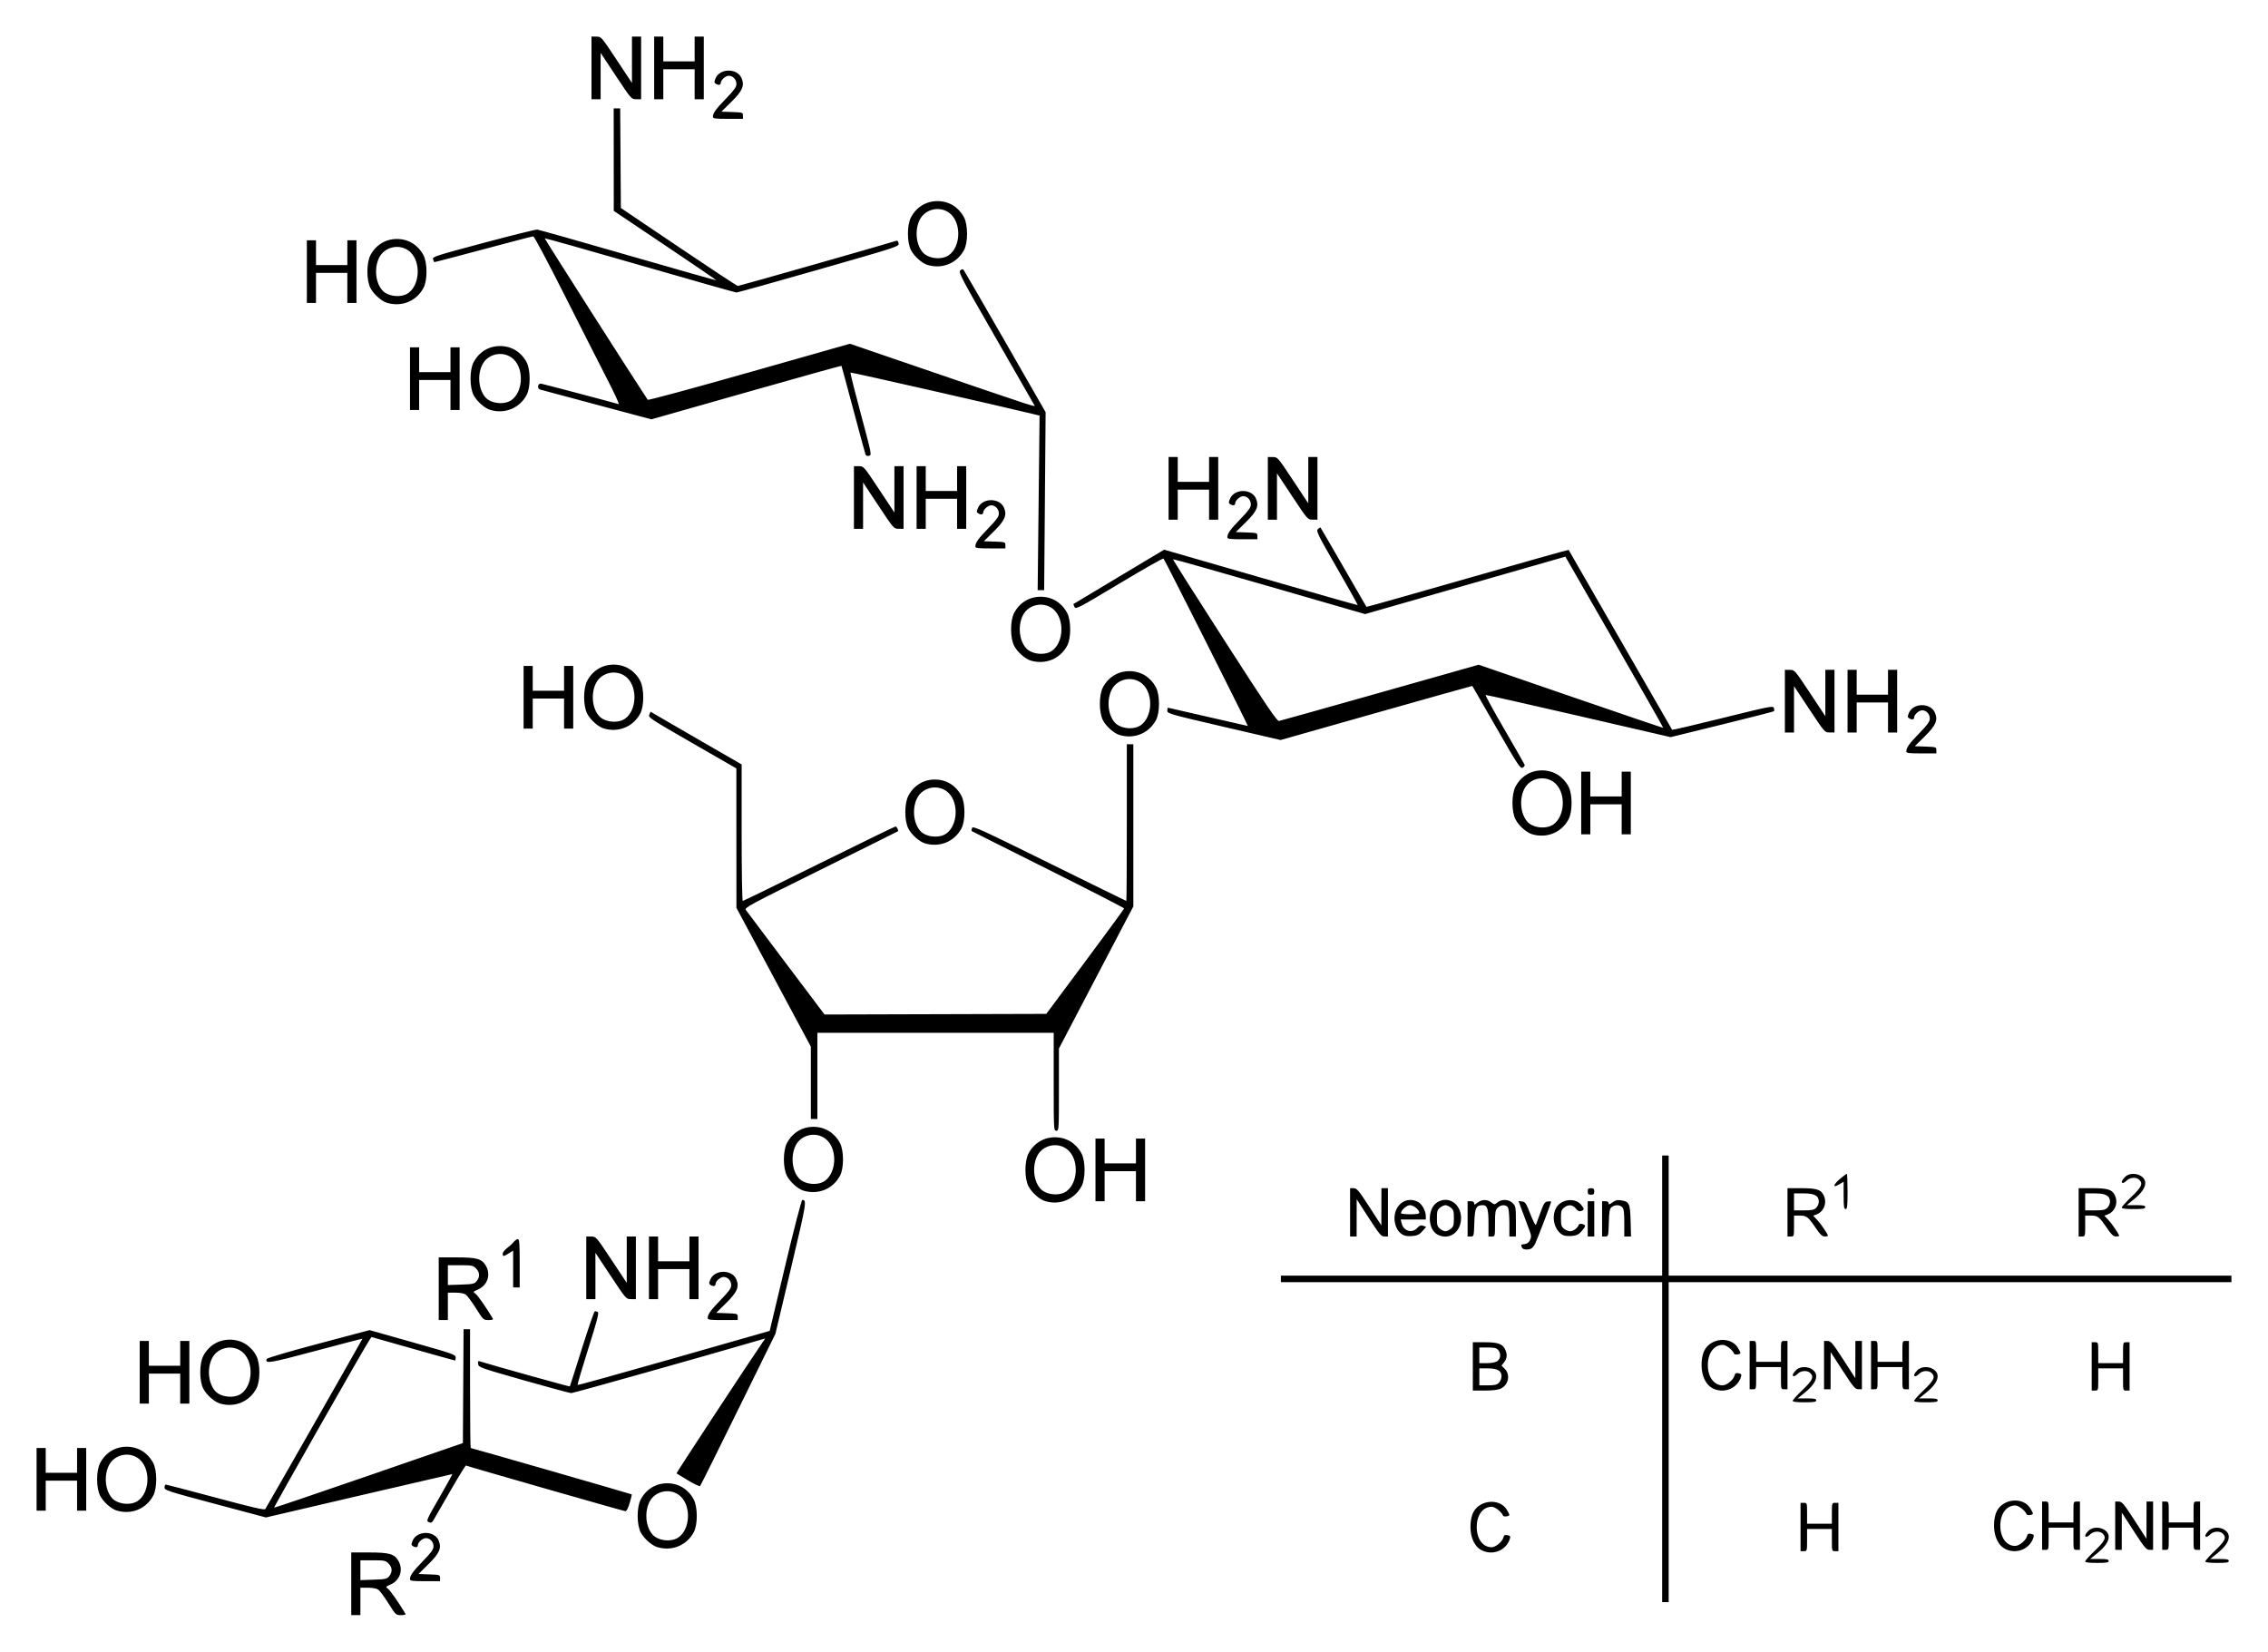 <?xml version="1.0" encoding="UTF-8" standalone="no"?>
<!-- Created with Inkscape (http://www.inkscape.org/) -->
<svg
   xmlns:svg="http://www.w3.org/2000/svg"
   xmlns="http://www.w3.org/2000/svg"
   version="1.0"
   width="620"
   height="451.53"
   id="svg2">
  <defs
     id="defs4" />
  <g
     transform="translate(402.286,-969.333)"
     id="layer1">
    <path
       d="M -306.265,1402.296 L -306.265,1393.73 L -301.435,1393.73 C -295.908,1393.73 -294.542,1394.107 -293.425,1395.939 C -291.944,1398.369 -292.892,1401.342 -295.517,1402.5 C -296.921,1403.119 -296.941,1403.153 -296.222,1403.657 C -295.632,1404.069 -293.224,1407.515 -291.498,1410.417 C -291.303,1410.743 -291.612,1410.863 -292.649,1410.863 C -294.045,1410.863 -294.096,1410.816 -296.095,1407.647 C -297.211,1405.878 -298.466,1404.191 -298.884,1403.899 C -299.343,1403.577 -300.456,1403.367 -301.705,1403.367 L -303.767,1403.367 L -303.767,1407.115 L -303.767,1410.863 L -305.016,1410.863 L -306.265,1410.863 L -306.265,1402.296 z M -295.882,1400.205 C -294.955,1399.059 -295.026,1397.799 -296.077,1396.748 C -296.885,1395.94 -297.218,1395.872 -300.36,1395.872 L -303.767,1395.872 L -303.767,1398.582 L -303.767,1401.293 L -300.166,1401.17 C -296.888,1401.058 -296.503,1400.972 -295.882,1400.205 z M 52.093,1363.57 L 52.093,1319.846 L -0.019,1319.846 L -52.131,1319.846 L -52.131,1318.953 L -52.131,1318.061 L -0.019,1318.061 L 52.093,1318.061 L 52.093,1301.642 L 52.093,1285.223 L 52.985,1285.223 L 53.877,1285.223 L 53.877,1301.642 L 53.877,1318.061 L 130.796,1318.061 L 207.714,1318.061 L 207.714,1318.953 L 207.714,1319.846 L 130.796,1319.846 L 53.877,1319.846 L 53.877,1363.57 L 53.877,1407.293 L 52.985,1407.293 L 52.093,1407.293 L 52.093,1363.57 z M -290.204,1401.024 C -290.204,1400.012 -289.433,1398.942 -286.589,1396.005 C -284.363,1393.707 -283.779,1392.883 -283.779,1392.044 C -283.779,1390.828 -284.73,1389.804 -285.859,1389.804 C -286.748,1389.804 -288.062,1390.975 -288.062,1391.767 C -288.062,1392.364 -288.693,1392.457 -289.457,1391.973 C -289.88,1391.706 -289.886,1391.474 -289.496,1390.534 C -288.323,1387.701 -283.529,1387.675 -282.361,1390.495 C -281.518,1392.528 -282.131,1393.941 -285.145,1396.916 L -287.884,1399.62 L -284.939,1399.723 C -282.077,1399.824 -281.994,1399.851 -281.994,1400.705 L -281.994,1401.583 L -286.099,1401.583 C -289.586,1401.583 -290.204,1401.499 -290.204,1401.024 z M 167.738,1396.175 C 167.738,1395.949 168.943,1394.613 170.415,1393.206 C 173.174,1390.57 173.597,1389.646 172.531,1388.58 C 171.752,1387.801 170.02,1387.879 169.166,1388.733 C 168.773,1389.126 168.291,1389.447 168.095,1389.447 C 167.477,1389.447 167.705,1388.733 168.614,1387.825 C 170.367,1386.071 174.163,1387.182 174.163,1389.448 C 174.163,1390.753 173.156,1392.211 171.098,1393.888 L 169.1,1395.515 L 171.632,1395.515 C 173.644,1395.515 174.163,1395.625 174.163,1396.05 C 174.163,1396.486 173.568,1396.586 170.95,1396.586 C 168.766,1396.586 167.738,1396.454 167.738,1396.175 z M 200.576,1396.175 C 200.576,1395.949 201.78,1394.613 203.253,1393.206 C 206.012,1390.57 206.434,1389.646 205.369,1388.58 C 204.589,1387.801 202.857,1387.879 202.003,1388.733 C 201.611,1389.126 201.129,1389.447 200.933,1389.447 C 200.315,1389.447 200.543,1388.733 201.452,1387.825 C 203.205,1386.071 207,1387.182 207,1389.448 C 207,1390.753 205.994,1392.211 203.935,1393.888 L 201.938,1395.515 L 204.469,1395.515 C 206.481,1395.515 207,1395.625 207,1396.05 C 207,1396.486 206.406,1396.586 203.788,1396.586 C 201.604,1396.586 200.576,1396.454 200.576,1396.175 z M 3.193,1393.329 C 1.729,1392.745 0.753,1391.592 0.126,1389.703 C -0.566,1387.62 -0.409,1384.454 0.472,1382.751 C 2.258,1379.297 7.684,1378.862 9.609,1382.019 C 10.005,1382.669 10.33,1383.302 10.33,1383.427 C 10.333,1383.877 8.725,1384.074 8.578,1383.641 C 8.25,1382.679 6.419,1381.238 5.523,1381.238 C 3.077,1381.238 1.409,1383.481 1.409,1386.77 C 1.409,1390.028 3.078,1392.302 5.468,1392.302 C 6.565,1392.302 8.398,1390.804 8.681,1389.675 C 8.852,1388.996 9.072,1388.864 9.801,1389.004 C 10.533,1389.143 10.665,1389.325 10.483,1389.937 C 9.582,1392.967 6.215,1394.534 3.193,1393.329 z M 89.927,1386.77 L 89.927,1380.167 L 90.82,1380.167 C 91.697,1380.167 91.712,1380.214 91.712,1383.022 L 91.712,1385.878 L 95.103,1385.878 L 98.494,1385.878 L 98.494,1383.022 C 98.494,1380.214 98.508,1380.167 99.386,1380.167 L 100.278,1380.167 L 100.278,1386.77 L 100.278,1393.373 L 99.386,1393.373 C 98.504,1393.373 98.494,1393.338 98.494,1390.339 L 98.494,1387.305 L 95.103,1387.305 L 91.712,1387.305 L 91.712,1390.339 C 91.712,1393.338 91.701,1393.373 90.82,1393.373 L 89.927,1393.373 L 89.927,1386.77 z M 146.322,1392.972 C 144.858,1392.388 143.882,1391.235 143.255,1389.346 C 142.563,1387.263 142.72,1384.097 143.601,1382.394 C 145.387,1378.94 150.813,1378.505 152.738,1381.662 C 153.134,1382.312 153.459,1382.946 153.46,1383.07 C 153.462,1383.521 151.854,1383.717 151.707,1383.284 C 151.38,1382.322 149.548,1380.881 148.652,1380.881 C 146.206,1380.881 144.538,1383.124 144.538,1386.413 C 144.538,1389.671 146.207,1391.946 148.597,1391.946 C 149.695,1391.946 151.527,1390.447 151.81,1389.318 C 151.981,1388.639 152.201,1388.507 152.93,1388.647 C 153.662,1388.787 153.794,1388.968 153.612,1389.58 C 152.711,1392.61 149.344,1394.177 146.322,1392.972 z M 155.959,1386.413 L 155.959,1379.81 L 156.852,1379.81 C 157.729,1379.81 157.744,1379.857 157.744,1382.665 L 157.744,1385.521 L 161.135,1385.521 L 164.526,1385.521 L 164.526,1382.665 C 164.526,1379.857 164.541,1379.81 165.418,1379.81 L 166.31,1379.81 L 166.31,1386.413 L 166.31,1393.016 L 165.418,1393.016 C 164.536,1393.016 164.526,1392.981 164.526,1389.982 L 164.526,1386.948 L 161.135,1386.948 L 157.744,1386.948 L 157.744,1389.982 C 157.744,1392.981 157.734,1393.016 156.852,1393.016 L 155.959,1393.016 L 155.959,1386.413 z M 175.947,1386.413 L 175.947,1379.81 L 176.929,1379.816 C 177.798,1379.822 178.29,1380.407 181.203,1384.902 L 184.495,1389.982 L 184.504,1384.896 L 184.514,1379.81 L 185.406,1379.81 L 186.298,1379.81 L 186.298,1386.413 L 186.298,1393.016 L 185.317,1393.01 C 184.448,1393.005 183.956,1392.419 181.043,1387.924 L 177.751,1382.844 L 177.742,1387.93 L 177.732,1393.016 L 176.84,1393.016 L 175.947,1393.016 L 175.947,1386.413 z M 188.797,1386.413 L 188.797,1379.81 L 189.689,1379.81 C 190.567,1379.81 190.582,1379.857 190.582,1382.665 L 190.582,1385.521 L 193.972,1385.521 L 197.363,1385.521 L 197.363,1382.665 C 197.363,1379.857 197.378,1379.81 198.256,1379.81 L 199.148,1379.81 L 199.148,1386.413 L 199.148,1393.016 L 198.256,1393.016 C 197.374,1393.016 197.363,1392.981 197.363,1389.982 L 197.363,1386.948 L 193.972,1386.948 L 190.582,1386.948 L 190.582,1389.982 C 190.582,1392.981 190.571,1393.016 189.689,1393.016 L 188.797,1393.016 L 188.797,1386.413 z M -222.565,1392.281 C -224.107,1391.828 -226.209,1389.97 -227.122,1388.252 C -228.247,1386.137 -228.253,1381.345 -227.133,1379.241 C -225.638,1376.432 -222.993,1374.817 -219.888,1374.817 C -216.784,1374.817 -214.138,1376.432 -212.644,1379.241 C -211.535,1381.323 -211.529,1386.142 -212.632,1388.198 C -214.571,1391.812 -218.567,1393.454 -222.565,1392.281 z M -216.739,1389.565 C -213.659,1387.323 -213.319,1381.311 -216.114,1378.516 C -218.101,1376.529 -221.404,1376.47 -223.582,1378.383 C -226.13,1380.62 -226.293,1386.159 -223.89,1388.858 C -222.342,1390.597 -218.657,1390.962 -216.739,1389.565 z M -285.082,1385.429 C -285.82,1385.1 -285.706,1384.837 -282.16,1378.7 C -280.131,1375.188 -278.555,1372.314 -278.658,1372.314 C -278.761,1372.314 -290.261,1374.98 -304.214,1378.237 L -329.583,1384.16 L -343.441,1380.468 C -356.474,1376.996 -357.3,1376.728 -357.303,1375.973 C -357.305,1375.531 -357.144,1375.17 -356.945,1375.17 C -356.745,1375.17 -350.608,1376.775 -343.305,1378.737 C -333.297,1381.426 -329.962,1382.195 -329.763,1381.86 C -327.932,1378.79 -303.155,1335.351 -303.202,1335.295 C -303.238,1335.252 -309.016,1336.756 -316.041,1338.636 C -328.607,1341.999 -329.918,1342.216 -329.376,1340.839 C -329.266,1340.561 -323.483,1338.851 -315.231,1336.657 L -301.272,1332.945 L -289.492,1336.275 C -278.361,1339.42 -277.711,1339.65 -277.711,1340.433 C -277.711,1340.889 -277.793,1341.261 -277.893,1341.261 C -277.993,1341.261 -283.173,1339.816 -289.404,1338.049 L -300.733,1334.836 L -301.265,1335.614 C -302.577,1337.533 -327.533,1381.424 -327.351,1381.492 C -327.238,1381.534 -315.581,1377.576 -301.447,1372.697 L -275.748,1363.826 L -275.655,1348.261 L -275.562,1332.695 L -274.673,1332.695 L -273.785,1332.695 L -273.785,1348.935 C -273.785,1357.868 -273.706,1365.176 -273.609,1365.176 C -273.335,1365.176 -229.718,1377.735 -229.591,1377.851 C -229.529,1377.907 -229.783,1378.973 -230.155,1380.22 C -230.59,1381.678 -231.012,1382.473 -231.338,1382.447 C -231.889,1382.405 -274.536,1370.184 -274.897,1369.966 C -275.018,1369.892 -276.936,1373.001 -279.159,1376.874 C -281.382,1380.746 -283.452,1384.332 -283.758,1384.843 C -284.22,1385.614 -284.444,1385.714 -285.082,1385.429 z M -370.334,1382.287 C -371.876,1381.834 -373.978,1379.976 -374.891,1378.258 C -376.017,1376.143 -376.022,1371.351 -374.902,1369.247 C -373.408,1366.438 -370.762,1364.823 -367.658,1364.823 C -364.553,1364.823 -361.908,1366.438 -360.413,1369.247 C -359.305,1371.329 -359.298,1376.148 -360.401,1378.204 C -362.341,1381.818 -366.337,1383.46 -370.334,1382.287 z M -364.508,1379.571 C -361.428,1377.329 -361.088,1371.317 -363.883,1368.522 C -365.87,1366.535 -369.173,1366.476 -371.351,1368.389 C -373.899,1370.626 -374.062,1376.165 -371.659,1378.864 C -370.111,1380.603 -366.426,1380.968 -364.508,1379.571 z M -392.286,1373.742 L -392.286,1365.176 L -391.036,1365.176 L -389.787,1365.176 L -389.787,1368.567 L -389.787,1371.957 L -385.504,1371.957 L -381.221,1371.957 L -381.221,1368.567 L -381.221,1365.176 L -379.972,1365.176 L -378.722,1365.176 L -378.722,1373.742 L -378.722,1382.308 L -379.972,1382.308 L -381.221,1382.308 L -381.221,1378.204 L -381.221,1374.099 L -385.504,1374.099 L -389.787,1374.099 L -389.787,1378.204 L -389.787,1382.308 L -391.036,1382.308 L -392.286,1382.308 L -392.286,1373.742 z M -214.177,1374.042 C -215.846,1373.056 -217.274,1372.188 -217.351,1372.113 C -217.456,1372.01 -197.562,1341.72 -193.757,1336.19 L -193.092,1335.224 L -194.801,1335.725 C -209.085,1339.908 -245.583,1350.181 -246.121,1350.169 C -246.514,1350.161 -252.378,1348.577 -259.151,1346.65 C -271.109,1343.247 -271.468,1343.118 -271.577,1342.214 C -271.681,1341.342 -271.625,1341.303 -270.684,1341.606 C -267.779,1342.541 -246.589,1348.446 -246.51,1348.342 C -246.459,1348.276 -244.986,1343.657 -243.236,1338.078 C -241.486,1332.499 -239.894,1327.884 -239.698,1327.822 C -239.502,1327.76 -239.129,1327.844 -238.87,1328.008 C -238.499,1328.243 -239.055,1330.379 -241.478,1338.035 C -243.172,1343.386 -244.48,1347.841 -244.386,1347.936 C -244.291,1348.031 -232.438,1344.744 -218.045,1340.633 L -191.876,1333.158 L -187.615,1315.258 C -185.265,1305.391 -183.181,1297.361 -182.971,1297.364 C -181.681,1297.383 -181.79,1298.047 -186.031,1315.922 L -190.306,1333.944 L -200.487,1354.646 C -206.086,1366.032 -210.775,1375.458 -210.906,1375.592 C -211.036,1375.726 -212.509,1375.028 -214.177,1374.042 z M -342.137,1353.018 C -343.678,1352.566 -345.78,1350.708 -346.694,1348.99 C -347.819,1346.875 -347.825,1342.083 -346.705,1339.978 C -345.21,1337.17 -342.565,1335.554 -339.46,1335.554 C -336.355,1335.554 -333.71,1337.17 -332.215,1339.978 C -331.107,1342.061 -331.101,1346.88 -332.204,1348.935 C -334.143,1352.549 -338.139,1354.192 -342.137,1353.018 z M -336.31,1350.303 C -333.231,1348.061 -332.891,1342.048 -335.685,1339.254 C -337.672,1337.267 -340.975,1337.207 -343.154,1339.12 C -345.701,1341.357 -345.864,1346.897 -343.462,1349.596 C -341.914,1351.335 -338.228,1351.699 -336.31,1350.303 z M -364.088,1344.474 L -364.088,1335.907 L -362.839,1335.907 L -361.59,1335.907 L -361.59,1339.298 L -361.59,1342.689 L -357.307,1342.689 L -353.023,1342.689 L -353.023,1339.298 L -353.023,1335.907 L -351.774,1335.907 L -350.525,1335.907 L -350.525,1344.474 L -350.525,1353.04 L -351.774,1353.04 L -353.023,1353.04 L -353.023,1348.935 L -353.023,1344.831 L -357.307,1344.831 L -361.59,1344.831 L -361.59,1348.935 L -361.59,1353.04 L -362.839,1353.04 L -364.088,1353.04 L -364.088,1344.474 z M 87.786,1352.272 C 87.786,1352.046 88.99,1350.71 90.463,1349.304 C 93.222,1346.667 93.644,1345.743 92.579,1344.678 C 91.799,1343.898 90.067,1343.977 89.213,1344.831 C 88.821,1345.223 88.339,1345.544 88.143,1345.544 C 87.525,1345.544 87.753,1344.831 88.662,1343.922 C 90.415,1342.169 94.21,1343.28 94.21,1345.546 C 94.21,1346.851 93.204,1348.308 91.145,1349.985 L 89.148,1351.612 L 91.679,1351.612 C 93.691,1351.612 94.21,1351.722 94.21,1352.148 C 94.21,1352.584 93.616,1352.683 90.998,1352.683 C 88.814,1352.683 87.786,1352.552 87.786,1352.272 z M 120.98,1352.272 C 120.98,1352.046 122.185,1350.71 123.657,1349.304 C 126.416,1346.667 126.839,1345.743 125.773,1344.678 C 124.994,1343.898 123.262,1343.977 122.408,1344.831 C 122.015,1345.223 121.533,1345.544 121.337,1345.544 C 120.719,1345.544 120.947,1344.831 121.856,1343.922 C 123.609,1342.169 127.405,1343.28 127.405,1345.546 C 127.405,1346.851 126.398,1348.308 124.34,1349.985 L 122.343,1351.612 L 124.874,1351.612 C 126.886,1351.612 127.405,1351.722 127.405,1352.148 C 127.405,1352.584 126.81,1352.683 124.193,1352.683 C 122.008,1352.683 120.98,1352.552 120.98,1352.272 z M 0.338,1342.868 L 0.338,1336.264 L 3.533,1336.264 C 7.13,1336.264 8.371,1336.673 9.109,1338.101 C 9.814,1339.464 9.745,1340.647 8.897,1341.725 L 8.175,1342.642 L 9.075,1343.542 C 10.656,1345.122 10.094,1347.923 7.998,1348.918 C 7.211,1349.291 5.778,1349.471 3.585,1349.471 L 0.338,1349.471 L 0.338,1342.868 z M 7.476,1347.329 C 7.869,1346.937 8.19,1346.143 8.19,1345.565 C 8.19,1344.034 7.073,1343.403 4.363,1343.403 L 2.122,1343.403 L 2.122,1345.723 L 2.122,1348.043 L 4.442,1348.043 C 6.287,1348.043 6.909,1347.897 7.476,1347.329 z M 7.04,1341.42 C 7.988,1340.755 8.086,1339.276 7.243,1338.345 C 6.788,1337.843 6.128,1337.692 4.387,1337.692 L 2.122,1337.692 L 2.122,1339.834 L 2.122,1341.975 L 4.185,1341.975 C 5.473,1341.975 6.544,1341.767 7.04,1341.42 z M 66.37,1349.07 C 64.906,1348.486 63.93,1347.332 63.302,1345.444 C 62.611,1343.361 62.768,1340.194 63.648,1338.492 C 65.435,1335.037 70.86,1334.602 72.785,1337.76 C 73.182,1338.41 73.506,1339.043 73.507,1339.167 C 73.51,1339.618 71.902,1339.815 71.755,1339.382 C 71.427,1338.419 69.595,1336.978 68.7,1336.978 C 66.254,1336.978 64.585,1339.222 64.585,1342.511 C 64.585,1345.768 66.254,1348.043 68.645,1348.043 C 69.742,1348.043 71.575,1346.545 71.858,1345.416 C 72.028,1344.737 72.249,1344.605 72.978,1344.744 C 73.71,1344.884 73.842,1345.065 73.66,1345.677 C 72.759,1348.707 69.391,1350.275 66.37,1349.07 z M 169.523,1342.868 L 169.523,1336.264 L 170.415,1336.264 C 171.293,1336.264 171.307,1336.312 171.307,1339.12 L 171.307,1341.975 L 174.698,1341.975 L 178.089,1341.975 L 178.089,1339.12 C 178.089,1336.312 178.104,1336.264 178.981,1336.264 L 179.874,1336.264 L 179.874,1342.868 L 179.874,1349.471 L 178.981,1349.471 C 178.1,1349.471 178.089,1349.435 178.089,1346.437 L 178.089,1343.403 L 174.698,1343.403 L 171.307,1343.403 L 171.307,1346.437 C 171.307,1349.435 171.297,1349.471 170.415,1349.471 L 169.523,1349.471 L 169.523,1342.868 z M 76.007,1342.511 L 76.007,1335.907 L 76.899,1335.907 C 77.777,1335.907 77.792,1335.955 77.792,1338.763 L 77.792,1341.618 L 81.182,1341.618 L 84.573,1341.618 L 84.573,1338.763 C 84.573,1335.955 84.588,1335.907 85.466,1335.907 L 86.358,1335.907 L 86.358,1342.511 L 86.358,1349.114 L 85.466,1349.114 C 84.584,1349.114 84.573,1349.078 84.573,1346.08 L 84.573,1343.046 L 81.182,1343.046 L 77.792,1343.046 L 77.792,1346.08 C 77.792,1349.078 77.781,1349.114 76.899,1349.114 L 76.007,1349.114 L 76.007,1342.511 z M 96.352,1342.511 L 96.352,1335.907 L 97.334,1335.914 C 98.202,1335.919 98.694,1336.505 101.607,1341 L 104.899,1346.08 L 104.909,1340.994 L 104.918,1335.907 L 105.811,1335.907 L 106.703,1335.907 L 106.703,1342.511 L 106.703,1349.114 L 105.721,1349.108 C 104.853,1349.102 104.361,1348.517 101.448,1344.022 L 98.156,1338.941 L 98.146,1344.028 L 98.137,1349.114 L 97.244,1349.114 L 96.352,1349.114 L 96.352,1342.511 z M 109.201,1342.511 L 109.201,1335.907 L 110.094,1335.907 C 110.971,1335.907 110.986,1335.955 110.986,1338.763 L 110.986,1341.618 L 114.377,1341.618 L 117.768,1341.618 L 117.768,1338.763 C 117.768,1335.955 117.783,1335.907 118.66,1335.907 L 119.552,1335.907 L 119.552,1342.511 L 119.552,1349.114 L 118.66,1349.114 C 117.778,1349.114 117.768,1349.078 117.768,1346.08 L 117.768,1343.046 L 114.377,1343.046 L 110.986,1343.046 L 110.986,1346.08 C 110.986,1349.078 110.976,1349.114 110.094,1349.114 L 109.201,1349.114 L 109.201,1342.511 z M -282.351,1321.63 L -282.351,1313.064 L -277.521,1313.064 C -271.994,1313.064 -270.628,1313.441 -269.511,1315.273 C -268.03,1317.702 -268.978,1320.676 -271.603,1321.834 C -273.006,1322.453 -273.027,1322.486 -272.307,1322.99 C -271.718,1323.403 -269.31,1326.849 -267.583,1329.75 C -267.389,1330.077 -267.698,1330.197 -268.735,1330.197 C -270.131,1330.197 -270.181,1330.15 -272.181,1326.98 C -273.297,1325.211 -274.552,1323.525 -274.969,1323.233 C -275.429,1322.911 -276.542,1322.701 -277.79,1322.701 L -279.853,1322.701 L -279.853,1326.449 L -279.853,1330.197 L -281.102,1330.197 L -282.351,1330.197 L -282.351,1321.63 z M -271.968,1319.538 C -271.041,1318.392 -271.112,1317.132 -272.162,1316.082 C -272.97,1315.274 -273.304,1315.206 -276.446,1315.206 L -279.853,1315.206 L -279.853,1317.916 L -279.853,1320.626 L -276.251,1320.504 C -272.974,1320.392 -272.589,1320.305 -271.968,1319.538 z M -208.823,1329.638 C -208.823,1328.626 -208.053,1327.555 -205.208,1324.619 C -202.983,1322.321 -202.399,1321.497 -202.399,1320.658 C -202.399,1319.442 -203.35,1318.418 -204.479,1318.418 C -205.368,1318.418 -206.682,1319.589 -206.682,1320.381 C -206.682,1320.978 -207.312,1321.071 -208.077,1320.587 C -208.5,1320.32 -208.506,1320.088 -208.116,1319.148 C -206.943,1316.315 -202.149,1316.289 -200.98,1319.109 C -200.138,1321.142 -200.751,1322.555 -203.765,1325.53 L -206.503,1328.233 L -203.559,1328.337 C -200.697,1328.438 -200.614,1328.465 -200.614,1329.319 L -200.614,1330.197 L -204.719,1330.197 C -208.206,1330.197 -208.823,1330.112 -208.823,1329.638 z M -242.018,1315.919 L -242.018,1307.353 L -240.68,1307.362 C -239.343,1307.37 -239.335,1307.38 -235.148,1313.697 L -230.956,1320.024 L -230.954,1313.688 L -230.953,1307.353 L -229.704,1307.353 L -228.455,1307.353 L -228.455,1315.919 L -228.455,1324.486 L -229.793,1324.477 C -231.13,1324.468 -231.138,1324.458 -235.324,1318.141 L -239.517,1311.815 L -239.518,1318.15 L -239.519,1324.486 L -240.769,1324.486 L -242.018,1324.486 L -242.018,1315.919 z M -224.885,1315.919 L -224.885,1307.353 L -223.636,1307.353 L -222.387,1307.353 L -222.387,1310.744 L -222.387,1314.135 L -218.104,1314.135 L -213.821,1314.135 L -213.821,1310.744 L -213.821,1307.353 L -212.571,1307.353 L -211.322,1307.353 L -211.322,1315.919 L -211.322,1324.486 L -212.571,1324.486 L -213.821,1324.486 L -213.821,1320.381 L -213.821,1316.276 L -218.104,1316.276 L -222.387,1316.276 L -222.387,1320.381 L -222.387,1324.486 L -223.636,1324.486 L -224.885,1324.486 L -224.885,1315.919 z M -262.006,1316.247 L -262.006,1311.221 L -263.208,1311.964 C -264.678,1312.872 -264.862,1312.883 -264.862,1312.06 C -264.862,1311.705 -264.34,1311.029 -263.702,1310.56 C -263.064,1310.091 -262.249,1309.338 -261.891,1308.887 C -261.533,1308.436 -261.011,1308.067 -260.731,1308.067 C -260.308,1308.067 -260.221,1309.188 -260.221,1314.67 L -260.221,1321.273 L -261.114,1321.273 L -262.006,1321.273 L -262.006,1316.247 z M 13.761,1310.358 C 13.451,1309.549 13.447,1309.553 14.523,1309.429 C 15.178,1309.353 15.658,1308.989 15.974,1308.327 C 16.386,1307.463 16.348,1307.081 15.674,1305.293 C 15.249,1304.169 14.436,1301.993 13.866,1300.458 L 12.831,1297.668 L 13.805,1297.781 C 14.677,1297.883 14.914,1298.246 16.091,1301.285 C 16.858,1303.265 17.488,1304.453 17.606,1304.141 C 17.717,1303.846 18.274,1302.32 18.843,1300.75 C 19.747,1298.253 19.995,1297.88 20.815,1297.781 C 21.331,1297.719 21.754,1297.739 21.754,1297.826 C 21.754,1298.192 17.889,1308.342 17.361,1309.362 C 17.043,1309.976 16.523,1310.579 16.205,1310.701 C 15.165,1311.1 13.982,1310.934 13.761,1310.358 z M -33.214,1300.75 L -33.214,1294.147 L -32.232,1294.153 C -31.364,1294.158 -30.872,1294.744 -27.959,1299.239 L -24.667,1304.319 L -24.657,1299.233 L -24.647,1294.147 L -23.755,1294.147 L -22.863,1294.147 L -22.863,1300.75 L -22.863,1307.353 L -23.844,1307.347 C -24.713,1307.341 -25.205,1306.756 -28.118,1302.261 L -31.41,1297.18 L -31.419,1302.267 L -31.429,1307.353 L -32.321,1307.353 L -33.214,1307.353 L -33.214,1300.75 z M -19.024,1306.748 C -20.283,1305.94 -21.078,1304.247 -21.078,1302.373 C -21.078,1298.592 -17.783,1296.276 -14.684,1297.879 C -13.569,1298.455 -12.512,1300.357 -12.512,1301.785 L -12.512,1302.713 L -15.941,1302.713 L -19.371,1302.713 L -19.138,1303.695 C -18.623,1305.872 -16.309,1306.593 -14.859,1305.028 C -14.205,1304.322 -13.855,1304.195 -13.219,1304.43 L -12.41,1304.729 L -13.464,1305.909 C -14.33,1306.878 -14.831,1307.113 -16.281,1307.232 C -17.548,1307.336 -18.32,1307.199 -19.024,1306.748 z M -14.296,1300.862 C -14.296,1300.052 -15.842,1298.787 -16.831,1298.787 C -17.75,1298.787 -19.293,1300.16 -19.293,1300.976 C -19.293,1301.146 -18.169,1301.285 -16.795,1301.285 C -15.107,1301.285 -14.296,1301.148 -14.296,1300.862 z M -9.342,1306.816 C -12.119,1305.307 -12.11,1299.611 -9.328,1297.968 C -6.257,1296.154 -2.875,1298.454 -2.875,1302.356 C -2.875,1306.208 -6.218,1308.514 -9.342,1306.816 z M -5.68,1305.243 C -4.959,1304.659 -4.838,1304.242 -4.838,1302.356 C -4.838,1300.47 -4.959,1300.053 -5.68,1299.469 C -6.144,1299.094 -6.809,1298.787 -7.158,1298.787 C -7.507,1298.787 -8.172,1299.094 -8.635,1299.469 C -9.356,1300.053 -9.478,1300.47 -9.478,1302.356 C -9.478,1304.242 -9.356,1304.659 -8.635,1305.243 C -8.172,1305.618 -7.507,1305.925 -7.158,1305.925 C -6.809,1305.925 -6.144,1305.618 -5.68,1305.243 z M -1.09,1302.534 L -1.09,1297.716 L -0.198,1297.716 C 0.376,1297.716 0.695,1297.916 0.695,1298.277 C 0.695,1298.743 0.856,1298.712 1.635,1298.099 C 2.807,1297.177 4.262,1297.152 5.384,1298.035 C 6.227,1298.698 6.259,1298.698 7.078,1298.035 C 8.272,1297.068 10.164,1297.159 11.24,1298.235 C 12.069,1299.064 12.116,1299.333 12.116,1303.232 L 12.116,1307.353 L 11.224,1307.353 L 10.332,1307.353 L 10.332,1303.76 C 10.332,1301.784 10.166,1299.857 9.962,1299.477 C 9.48,1298.576 8.032,1298.588 7.119,1299.501 C 6.501,1300.119 6.406,1300.69 6.406,1303.784 C 6.406,1307.353 6.406,1307.353 5.513,1307.353 L 4.621,1307.353 L 4.621,1303.76 C 4.621,1299.821 4.298,1298.787 3.07,1298.787 C 1.229,1298.787 0.883,1299.501 0.751,1303.576 C 0.632,1307.295 0.616,1307.353 -0.23,1307.353 L -1.09,1307.353 L -1.09,1302.534 z M 25.144,1307.032 C 22.801,1306 21.735,1302.4 22.99,1299.756 C 24.187,1297.235 28.127,1296.576 29.873,1298.606 C 30.866,1299.76 30.88,1300.102 29.948,1300.398 C 29.419,1300.565 29.02,1300.376 28.494,1299.708 C 27.633,1298.613 26.44,1298.524 25.273,1299.469 C 24.552,1300.053 24.431,1300.47 24.431,1302.356 C 24.431,1304.242 24.552,1304.659 25.273,1305.243 C 25.737,1305.618 26.5,1305.925 26.969,1305.925 C 27.813,1305.925 29.021,1305.003 29.309,1304.138 C 29.478,1303.631 31.034,1303.973 31.034,1304.516 C 31.034,1304.696 30.587,1305.343 30.041,1305.955 C 29.272,1306.815 28.687,1307.098 27.453,1307.206 C 26.576,1307.283 25.537,1307.204 25.144,1307.032 z M 31.748,1302.534 L 31.748,1297.716 L 32.64,1297.716 L 33.532,1297.716 L 33.532,1302.534 L 33.532,1307.353 L 32.64,1307.353 L 31.748,1307.353 L 31.748,1302.534 z M 35.674,1302.534 L 35.674,1297.716 L 36.566,1297.716 C 37.129,1297.716 37.458,1297.917 37.458,1298.262 C 37.458,1298.7 37.666,1298.655 38.507,1298.033 C 39.323,1297.429 39.85,1297.306 40.891,1297.475 C 43.129,1297.838 43.333,1298.283 43.467,1303.082 L 43.586,1307.353 L 42.664,1307.353 L 41.742,1307.353 L 41.742,1303.631 C 41.742,1300.723 41.619,1299.786 41.181,1299.348 C 40.483,1298.65 39.242,1298.626 38.33,1299.293 C 37.735,1299.727 37.62,1300.333 37.515,1303.576 C 37.395,1307.295 37.38,1307.353 36.534,1307.353 L 35.674,1307.353 L 35.674,1302.534 z M 86.358,1300.75 L 86.358,1294.147 L 90.089,1294.147 C 94.234,1294.147 95.438,1294.508 96.2,1295.983 C 97.268,1298.047 96.378,1300.529 94.285,1301.325 L 93.382,1301.668 L 94.468,1302.815 C 95.478,1303.882 97.423,1306.747 97.423,1307.167 C 97.423,1307.27 97.027,1307.353 96.544,1307.353 C 95.867,1307.353 95.323,1306.851 94.182,1305.17 C 92.005,1301.963 91.601,1301.642 89.749,1301.642 L 88.143,1301.642 L 88.143,1304.498 C 88.143,1307.305 88.128,1307.353 87.25,1307.353 L 86.358,1307.353 L 86.358,1300.75 z M 94.21,1299.501 C 94.603,1299.108 94.924,1298.385 94.924,1297.894 C 94.924,1296.208 93.803,1295.574 90.82,1295.574 L 88.143,1295.574 L 88.143,1297.894 L 88.143,1300.214 L 90.82,1300.214 C 93.021,1300.214 93.623,1300.088 94.21,1299.501 z M 165.953,1300.75 L 165.953,1294.147 L 169.684,1294.147 C 173.829,1294.147 175.033,1294.508 175.796,1295.983 C 176.863,1298.047 175.973,1300.529 173.88,1301.325 L 172.977,1301.668 L 174.063,1302.815 C 175.073,1303.882 177.018,1306.747 177.018,1307.167 C 177.018,1307.27 176.623,1307.353 176.139,1307.353 C 175.463,1307.353 174.919,1306.851 173.778,1305.17 C 171.6,1301.963 171.197,1301.642 169.344,1301.642 L 167.738,1301.642 L 167.738,1304.498 C 167.738,1307.305 167.723,1307.353 166.846,1307.353 L 165.953,1307.353 L 165.953,1300.75 z M 173.806,1299.501 C 174.199,1299.108 174.52,1298.385 174.52,1297.894 C 174.52,1296.208 173.399,1295.574 170.415,1295.574 L 167.738,1295.574 L 167.738,1297.894 L 167.738,1300.214 L 170.415,1300.214 C 172.616,1300.214 173.219,1300.088 173.806,1299.501 z M 101.706,1296.122 L 101.706,1292.386 L 100.457,1293.123 C 98.608,1294.214 98.826,1293.189 100.792,1291.545 C 101.664,1290.816 102.467,1290.22 102.577,1290.22 C 102.687,1290.22 102.777,1292.389 102.777,1295.039 C 102.777,1299.084 102.691,1299.858 102.241,1299.858 C 101.8,1299.858 101.706,1299.204 101.706,1296.122 z M 177.732,1299.447 C 177.732,1299.221 178.937,1297.885 180.409,1296.478 C 183.168,1293.841 183.591,1292.918 182.525,1291.852 C 181.746,1291.072 180.014,1291.151 179.16,1292.005 C 178.767,1292.398 178.285,1292.719 178.089,1292.719 C 177.471,1292.719 177.699,1292.005 178.608,1291.096 C 180.361,1289.343 184.157,1290.454 184.157,1292.72 C 184.157,1294.025 183.15,1295.483 181.092,1297.159 L 179.094,1298.787 L 181.626,1298.787 C 183.638,1298.787 184.157,1298.897 184.157,1299.322 C 184.157,1299.758 183.562,1299.858 180.945,1299.858 C 178.76,1299.858 177.732,1299.726 177.732,1299.447 z M -116.557,1297.694 C -118.098,1297.242 -120.2,1295.383 -121.114,1293.666 C -122.239,1291.55 -122.245,1286.759 -121.125,1284.654 C -119.63,1281.846 -116.985,1280.23 -113.88,1280.23 C -110.775,1280.23 -108.13,1281.846 -106.635,1284.654 C -105.527,1286.737 -105.521,1291.556 -106.624,1293.611 C -108.563,1297.225 -112.559,1298.868 -116.557,1297.694 z M -110.73,1294.979 C -107.651,1292.736 -107.311,1286.724 -110.105,1283.93 C -112.092,1281.942 -115.395,1281.883 -117.574,1283.796 C -120.121,1286.033 -120.284,1291.572 -117.882,1294.272 C -116.334,1296.011 -112.648,1296.375 -110.73,1294.979 z M -102.815,1289.149 L -102.815,1280.583 L -101.566,1280.583 L -100.317,1280.583 L -100.317,1283.974 L -100.317,1287.365 L -96.033,1287.365 L -91.75,1287.365 L -91.75,1283.974 L -91.75,1280.583 L -90.501,1280.583 L -89.252,1280.583 L -89.252,1289.149 L -89.252,1297.716 L -90.501,1297.716 L -91.75,1297.716 L -91.75,1293.611 L -91.75,1289.506 L -96.033,1289.506 L -100.317,1289.506 L -100.317,1293.611 L -100.317,1297.716 L -101.566,1297.716 L -102.815,1297.716 L -102.815,1289.149 z M 31.748,1295.039 C 31.748,1294.325 31.926,1294.147 32.64,1294.147 C 33.354,1294.147 33.532,1294.325 33.532,1295.039 C 33.532,1295.753 33.354,1295.931 32.64,1295.931 C 31.926,1295.931 31.748,1295.753 31.748,1295.039 z M -182.589,1294.839 C -184.13,1294.386 -186.232,1292.528 -187.146,1290.81 C -188.271,1288.695 -188.277,1283.903 -187.157,1281.799 C -185.662,1278.99 -183.017,1277.375 -179.912,1277.375 C -176.808,1277.375 -174.162,1278.99 -172.668,1281.799 C -171.559,1283.881 -171.553,1288.7 -172.656,1290.756 C -174.595,1294.37 -178.591,1296.012 -182.589,1294.839 z M -176.762,1292.123 C -173.683,1289.881 -173.343,1283.869 -176.137,1281.074 C -178.125,1279.087 -181.427,1279.028 -183.606,1280.941 C -186.154,1283.178 -186.316,1288.717 -183.914,1291.416 C -182.366,1293.155 -178.68,1293.52 -176.762,1292.123 z M -114.237,1265.057 L -114.237,1251.672 L -146.539,1251.672 L -178.841,1251.672 L -178.841,1263.45 L -178.841,1275.229 L -179.734,1275.229 L -180.626,1275.229 L -180.626,1265.341 L -180.626,1255.453 L -190.798,1236.481 L -200.971,1217.508 L -200.979,1198.451 L -200.987,1179.393 L -213.07,1172.441 C -224.594,1165.811 -225.136,1165.453 -224.788,1164.689 L -224.424,1163.889 L -222.959,1164.766 C -222.154,1165.249 -216.555,1168.493 -210.519,1171.974 L -199.543,1178.303 L -199.543,1196.963 C -199.543,1207.225 -199.408,1215.622 -199.242,1215.622 C -199.076,1215.622 -189.693,1211.044 -178.39,1205.449 C -167.087,1199.854 -157.683,1195.277 -157.492,1195.277 C -157.14,1195.277 -156.589,1196.344 -156.821,1196.576 C -156.89,1196.645 -166.377,1201.364 -177.902,1207.063 C -197.362,1216.684 -198.825,1217.471 -198.398,1218.08 C -198.144,1218.441 -193.199,1225.022 -187.408,1232.704 L -176.878,1246.672 L -146.571,1246.584 L -116.265,1246.496 L -105.636,1232.219 C -99.79,1224.367 -94.997,1217.822 -94.985,1217.675 C -94.973,1217.528 -104.319,1212.732 -115.754,1207.017 C -127.189,1201.302 -136.6,1196.575 -136.667,1196.514 C -136.734,1196.452 -136.687,1196.081 -136.563,1195.689 C -136.357,1195.042 -134.424,1195.921 -115.428,1205.3 C -103.928,1210.977 -94.459,1215.622 -94.384,1215.622 C -94.31,1215.622 -94.249,1205.985 -94.249,1194.206 L -94.249,1172.79 L -93.356,1172.79 L -92.464,1172.79 L -92.464,1194.949 L -92.464,1217.109 L -102.637,1236.536 L -112.809,1255.965 L -112.809,1267.203 C -112.809,1278.204 -112.824,1278.442 -113.523,1278.442 C -114.224,1278.442 -114.237,1278.204 -114.237,1265.057 z M -149.395,1199.895 C -150.936,1199.443 -153.038,1197.585 -153.952,1195.867 C -155.077,1193.752 -155.082,1188.96 -153.962,1186.855 C -152.468,1184.047 -149.822,1182.431 -146.718,1182.431 C -143.613,1182.431 -140.968,1184.047 -139.473,1186.855 C -138.365,1188.938 -138.358,1193.757 -139.461,1195.812 C -141.401,1199.426 -145.397,1201.069 -149.395,1199.895 z M -143.568,1197.18 C -140.489,1194.937 -140.148,1188.925 -142.943,1186.131 C -144.93,1184.143 -148.233,1184.084 -150.411,1185.997 C -152.959,1188.234 -153.122,1193.773 -150.719,1196.473 C -149.171,1198.212 -145.486,1198.576 -143.568,1197.18 z M 16.578,1197.397 C 15.037,1196.944 12.935,1195.086 12.021,1193.368 C 10.896,1191.253 10.89,1186.461 12.01,1184.357 C 13.505,1181.548 16.15,1179.933 19.255,1179.933 C 22.36,1179.933 25.005,1181.548 26.5,1184.357 C 27.608,1186.439 27.614,1191.258 26.511,1193.314 C 24.572,1196.928 20.576,1198.57 16.578,1197.397 z M 22.405,1194.681 C 25.484,1192.439 25.824,1186.427 23.03,1183.632 C 21.043,1181.645 17.74,1181.586 15.561,1183.499 C 13.014,1185.736 12.851,1191.275 15.253,1193.974 C 16.801,1195.713 20.487,1196.078 22.405,1194.681 z M 29.963,1188.852 L 29.963,1180.286 L 31.212,1180.286 L 32.461,1180.286 L 32.461,1183.677 L 32.461,1187.067 L 36.745,1187.067 L 41.028,1187.067 L 41.028,1183.677 L 41.028,1180.286 L 42.277,1180.286 L 43.526,1180.286 L 43.526,1188.852 L 43.526,1197.418 L 42.277,1197.418 L 41.028,1197.418 L 41.028,1193.314 L 41.028,1189.209 L 36.745,1189.209 L 32.461,1189.209 L 32.461,1193.314 L 32.461,1197.418 L 31.212,1197.418 L 29.963,1197.418 L 29.963,1188.852 z M 6.753,1168.231 C 3.17,1162.003 0.221,1156.88 0.199,1156.848 C 0.177,1156.815 -11.626,1160.129 -26.029,1164.211 L -52.218,1171.633 L -67.701,1168.034 C -82.567,1164.579 -83.184,1164.403 -83.184,1163.616 C -83.184,1163.165 -83.107,1162.796 -83.012,1162.796 C -82.918,1162.796 -78.005,1163.92 -72.094,1165.295 C -66.183,1166.669 -61.268,1167.793 -61.172,1167.793 C -60.989,1167.793 -83.807,1122.477 -84.218,1122.024 C -84.348,1121.88 -89.789,1124.964 -96.309,1128.877 C -107.494,1135.588 -108.186,1135.949 -108.552,1135.264 C -108.766,1134.864 -108.888,1134.495 -108.823,1134.444 C -108.758,1134.392 -103.157,1131.031 -96.377,1126.974 L -84.05,1119.597 L -57.65,1127.221 C -43.131,1131.414 -31.197,1134.803 -31.133,1134.752 C -31.068,1134.701 -33.618,1130.136 -36.801,1124.606 C -42.118,1115.368 -42.542,1114.505 -42.014,1113.978 C -41.698,1113.662 -41.374,1113.475 -41.294,1113.561 C -41.214,1113.648 -38.373,1118.537 -34.98,1124.426 C -31.588,1130.315 -28.78,1135.18 -28.74,1135.236 C -28.7,1135.292 -16.27,1131.781 -1.117,1127.433 C 14.036,1123.085 26.478,1119.586 26.532,1119.657 C 26.586,1119.728 32.944,1130.788 40.661,1144.236 C 48.378,1157.683 54.753,1168.756 54.828,1168.842 C 54.902,1168.928 61.141,1167.467 68.691,1165.595 C 81.64,1162.384 82.43,1162.23 82.636,1162.877 C 82.756,1163.255 82.765,1163.652 82.657,1163.761 C 82.548,1163.869 76.149,1165.507 68.436,1167.401 L 54.413,1170.845 L 29.254,1165.034 C 15.416,1161.839 3.977,1159.265 3.832,1159.315 C 3.688,1159.364 5.992,1163.581 8.952,1168.686 C 11.913,1173.79 14.41,1178.154 14.502,1178.384 C 14.595,1178.615 14.354,1178.972 13.968,1179.179 C 13.324,1179.524 12.73,1178.622 6.753,1168.231 z M 39.065,1144.863 L 25.636,1121.502 L -1.737,1129.355 L -29.109,1137.208 L -55.298,1129.641 C -69.702,1125.479 -81.547,1122.135 -81.622,1122.209 C -81.696,1122.284 -75.359,1132.289 -67.539,1144.444 C -55.972,1162.424 -53.194,1166.521 -52.637,1166.421 C -52.261,1166.353 -39.826,1162.866 -25.004,1158.673 L 1.944,1151.048 L 27.108,1159.713 C 40.947,1164.478 52.321,1168.342 52.382,1168.301 C 52.443,1168.259 46.451,1157.712 39.065,1144.863 z M 118.839,1174.73 C 118.839,1173.718 119.609,1172.648 122.454,1169.711 C 124.679,1167.413 125.263,1166.589 125.263,1165.751 C 125.263,1164.534 124.312,1163.51 123.183,1163.51 C 122.294,1163.51 120.98,1164.681 120.98,1165.473 C 120.98,1166.07 120.35,1166.163 119.585,1165.679 C 119.163,1165.412 119.156,1165.18 119.546,1164.24 C 120.719,1161.407 125.514,1161.381 126.682,1164.201 C 127.524,1166.234 126.911,1167.647 123.897,1170.623 L 121.159,1173.326 L 124.103,1173.429 C 126.965,1173.53 127.048,1173.558 127.048,1174.411 L 127.048,1175.289 L 122.943,1175.289 C 119.456,1175.289 118.839,1175.205 118.839,1174.73 z M -96.212,1170.27 C -97.753,1169.818 -99.855,1167.959 -100.769,1166.242 C -101.894,1164.126 -101.9,1159.335 -100.78,1157.23 C -99.285,1154.421 -96.64,1152.806 -93.535,1152.806 C -90.43,1152.806 -87.785,1154.421 -86.29,1157.23 C -85.182,1159.313 -85.176,1164.132 -86.279,1166.187 C -88.218,1169.801 -92.214,1171.444 -96.212,1170.27 z M -90.385,1167.554 C -87.306,1165.312 -86.966,1159.3 -89.76,1156.506 C -91.747,1154.518 -95.05,1154.459 -97.229,1156.372 C -99.776,1158.609 -99.939,1164.148 -97.537,1166.847 C -95.989,1168.587 -92.303,1168.951 -90.385,1167.554 z M 85.644,1161.012 L 85.644,1152.445 L 86.983,1152.454 C 88.319,1152.463 88.328,1152.473 92.514,1158.789 L 96.706,1165.116 L 96.708,1158.781 L 96.709,1152.445 L 97.958,1152.445 L 99.207,1152.445 L 99.207,1161.012 L 99.207,1169.578 L 97.869,1169.569 C 96.533,1169.56 96.524,1169.551 92.338,1163.234 L 88.145,1156.907 L 88.144,1163.242 L 88.143,1169.578 L 86.893,1169.578 L 85.644,1169.578 L 85.644,1161.012 z M 102.777,1161.012 L 102.777,1152.445 L 104.026,1152.445 L 105.275,1152.445 L 105.275,1155.836 L 105.275,1159.227 L 109.558,1159.227 L 113.842,1159.227 L 113.842,1155.836 L 113.842,1152.445 L 115.091,1152.445 L 116.34,1152.445 L 116.34,1161.012 L 116.34,1169.578 L 115.091,1169.578 L 113.842,1169.578 L 113.842,1165.473 L 113.842,1161.369 L 109.558,1161.369 L 105.275,1161.369 L 105.275,1165.473 L 105.275,1169.578 L 104.026,1169.578 L 102.777,1169.578 L 102.777,1161.012 z M -237.199,1168.485 C -238.741,1168.033 -240.843,1166.175 -241.756,1164.457 C -242.882,1162.342 -242.887,1157.55 -241.767,1155.445 C -240.272,1152.637 -237.627,1151.022 -234.522,1151.022 C -231.418,1151.022 -228.772,1152.637 -227.278,1155.445 C -226.17,1157.528 -226.163,1162.347 -227.266,1164.402 C -229.206,1168.016 -233.201,1169.659 -237.199,1168.485 z M -231.373,1165.77 C -228.293,1163.528 -227.953,1157.515 -230.748,1154.721 C -232.735,1152.734 -236.038,1152.675 -238.216,1154.587 C -240.764,1156.824 -240.927,1162.363 -238.524,1165.063 C -236.976,1166.802 -233.291,1167.166 -231.373,1165.77 z M -259.151,1159.941 L -259.151,1151.374 L -257.901,1151.374 L -256.652,1151.374 L -256.652,1154.765 L -256.652,1158.156 L -252.369,1158.156 L -248.086,1158.156 L -248.086,1154.765 L -248.086,1151.374 L -246.837,1151.374 L -245.587,1151.374 L -245.587,1159.941 L -245.587,1168.507 L -246.837,1168.507 L -248.086,1168.507 L -248.086,1164.402 L -248.086,1160.298 L -252.369,1160.298 L -256.652,1160.298 L -256.652,1164.402 L -256.652,1168.507 L -257.901,1168.507 L -259.151,1168.507 L -259.151,1159.941 z M -120.483,1149.925 C -122.025,1149.473 -124.127,1147.614 -125.04,1145.897 C -126.165,1143.781 -126.171,1138.99 -125.051,1136.885 C -123.556,1134.076 -120.911,1132.461 -117.806,1132.461 C -114.702,1132.461 -112.056,1134.076 -110.562,1136.885 C -109.453,1138.968 -109.447,1143.787 -110.55,1145.842 C -112.489,1149.456 -116.485,1151.098 -120.483,1149.925 z M -114.657,1147.209 C -111.577,1144.967 -111.237,1138.955 -114.031,1136.16 C -116.019,1134.173 -119.322,1134.114 -121.5,1136.027 C -124.048,1138.264 -124.211,1143.803 -121.808,1146.502 C -120.26,1148.242 -116.575,1148.606 -114.657,1147.209 z M -118.361,1106.805 L -118.098,1082.937 L -118.934,1082.735 C -128.99,1080.293 -169.664,1071.049 -169.79,1071.175 C -169.887,1071.272 -168.609,1076.386 -166.951,1082.541 C -164.006,1093.472 -163.954,1093.735 -164.696,1093.93 C -165.193,1094.061 -165.533,1093.938 -165.678,1093.574 C -165.799,1093.267 -167.309,1087.716 -169.034,1081.238 C -170.758,1074.759 -172.21,1069.407 -172.26,1069.343 C -172.31,1069.279 -184.023,1072.543 -198.288,1076.597 L -224.224,1083.967 L -239.099,1079.994 C -247.281,1077.809 -254.266,1075.936 -254.621,1075.833 C -255.558,1075.558 -255.289,1074.057 -254.332,1074.222 C -253.585,1074.351 -233.98,1079.536 -233.156,1079.822 C -232.895,1079.913 -234.358,1076.735 -236.408,1072.76 C -238.457,1068.785 -243.715,1058.425 -248.092,1049.738 C -252.468,1041.052 -256.254,1033.944 -256.504,1033.944 C -256.755,1033.944 -262.939,1035.552 -270.247,1037.517 C -277.555,1039.482 -283.569,1041.048 -283.612,1040.997 C -283.655,1040.946 -283.788,1040.583 -283.908,1040.191 C -284.11,1039.525 -283.172,1039.222 -270.142,1035.746 C -262.451,1033.694 -255.828,1032.048 -255.424,1032.089 C -255.02,1032.129 -243.855,1035.288 -230.614,1039.109 C -217.373,1042.93 -206.498,1046.015 -206.447,1045.964 C -206.397,1045.914 -212.688,1041.623 -220.428,1036.428 L -234.5,1026.984 L -234.511,1012.975 L -234.522,998.965 L -233.634,998.965 L -232.746,998.965 L -232.653,1012.577 L -232.559,1026.19 L -216.758,1036.849 C -208.068,1042.711 -200.788,1047.508 -200.581,1047.508 C -200.209,1047.508 -158.437,1035.601 -157.361,1035.188 C -156.968,1035.037 -156.753,1035.232 -156.636,1035.844 C -156.472,1036.707 -156.658,1036.768 -178.453,1043.015 C -190.543,1046.481 -200.677,1049.308 -200.971,1049.297 C -201.265,1049.286 -213.147,1045.917 -227.375,1041.81 C -241.603,1037.704 -253.305,1034.404 -253.379,1034.479 C -253.474,1034.573 -228.946,1073.022 -225.215,1078.629 C -225.101,1078.8 -212.619,1075.421 -197.476,1071.121 L -169.943,1063.302 L -155.386,1068.287 C -116.415,1081.632 -119.194,1080.731 -119.646,1079.882 C -119.876,1079.449 -124.629,1071.165 -130.209,1061.472 C -139.453,1045.412 -140.304,1043.797 -139.791,1043.283 C -139.439,1042.931 -139.11,1042.848 -138.914,1043.061 C -138.742,1043.249 -133.615,1052.09 -127.523,1062.708 L -116.445,1082.013 L -116.645,1106.343 L -116.846,1130.672 L -117.734,1130.672 L -118.623,1130.672 L -118.361,1106.805 z M -135.653,1118.692 C -135.653,1117.68 -134.882,1116.61 -132.038,1113.673 C -129.812,1111.375 -129.228,1110.551 -129.228,1109.713 C -129.228,1108.496 -130.179,1107.472 -131.308,1107.472 C -132.197,1107.472 -133.511,1108.643 -133.511,1109.435 C -133.511,1110.032 -134.142,1110.125 -134.907,1109.641 C -135.329,1109.374 -135.335,1109.142 -134.946,1108.202 C -133.772,1105.369 -128.978,1105.343 -127.81,1108.163 C -126.968,1110.196 -127.58,1111.609 -130.595,1114.584 L -133.333,1117.288 L -130.388,1117.391 C -127.526,1117.492 -127.443,1117.52 -127.443,1118.373 L -127.443,1119.251 L -131.548,1119.251 C -135.035,1119.251 -135.653,1119.167 -135.653,1118.692 z M -66.765,1116.193 C -66.765,1115.181 -65.995,1114.111 -63.15,1111.174 C -60.925,1108.877 -60.34,1108.053 -60.34,1107.214 C -60.34,1105.998 -61.292,1104.974 -62.421,1104.974 C -63.31,1104.974 -64.624,1106.144 -64.624,1106.937 C -64.624,1107.534 -65.254,1107.627 -66.019,1107.142 C -66.441,1106.875 -66.447,1106.644 -66.058,1105.703 C -64.885,1102.87 -60.09,1102.844 -58.922,1105.665 C -58.08,1107.698 -58.693,1109.11 -61.707,1112.086 L -64.445,1114.789 L -61.5,1114.893 C -58.638,1114.994 -58.556,1115.021 -58.556,1115.874 L -58.556,1116.752 L -62.66,1116.752 C -66.148,1116.752 -66.765,1116.668 -66.765,1116.193 z M -168.847,1105.33 L -168.847,1096.764 L -167.509,1096.773 C -166.172,1096.782 -166.164,1096.791 -161.978,1103.108 L -157.785,1109.435 L -157.784,1103.1 L -157.782,1096.764 L -156.533,1096.764 L -155.284,1096.764 L -155.284,1105.33 L -155.284,1113.897 L -156.622,1113.888 C -157.959,1113.879 -157.967,1113.869 -162.154,1107.553 L -166.346,1101.226 L -166.348,1107.561 L -166.349,1113.897 L -167.598,1113.897 L -168.847,1113.897 L -168.847,1105.33 z M -151.715,1105.33 L -151.715,1096.764 L -150.465,1096.764 L -149.216,1096.764 L -149.216,1100.155 L -149.216,1103.546 L -144.933,1103.546 L -140.65,1103.546 L -140.65,1100.155 L -140.65,1096.764 L -139.401,1096.764 L -138.151,1096.764 L -138.151,1105.33 L -138.151,1113.897 L -139.401,1113.897 L -140.65,1113.897 L -140.65,1109.792 L -140.65,1105.687 L -144.933,1105.687 L -149.216,1105.687 L -149.216,1109.792 L -149.216,1113.897 L -150.465,1113.897 L -151.715,1113.897 L -151.715,1105.33 z M -82.827,1102.832 L -82.827,1094.265 L -81.578,1094.265 L -80.329,1094.265 L -80.329,1097.656 L -80.329,1101.047 L -76.045,1101.047 L -71.762,1101.047 L -71.762,1097.656 L -71.762,1094.265 L -70.513,1094.265 L -69.264,1094.265 L -69.264,1102.832 L -69.264,1111.398 L -70.513,1111.398 L -71.762,1111.398 L -71.762,1107.293 L -71.762,1103.189 L -76.045,1103.189 L -80.329,1103.189 L -80.329,1107.293 L -80.329,1111.398 L -81.578,1111.398 L -82.827,1111.398 L -82.827,1102.832 z M -55.7,1102.832 L -55.7,1094.265 L -54.362,1094.274 C -53.025,1094.283 -53.017,1094.293 -48.831,1100.61 L -44.638,1106.937 L -44.637,1100.601 L -44.636,1094.265 L -43.386,1094.265 L -42.137,1094.265 L -42.137,1102.832 L -42.137,1111.398 L -43.475,1111.389 C -44.812,1111.381 -44.82,1111.371 -49.007,1105.054 L -53.199,1098.727 L -53.201,1105.063 L -53.202,1111.398 L -54.451,1111.398 L -55.7,1111.398 L -55.7,1102.832 z M -268.252,1081.394 C -269.794,1080.942 -271.896,1079.084 -272.809,1077.366 C -273.934,1075.251 -273.94,1070.459 -272.82,1068.354 C -271.325,1065.546 -268.68,1063.93 -265.575,1063.93 C -262.471,1063.93 -259.825,1065.546 -258.331,1068.354 C -257.223,1070.437 -257.216,1075.256 -258.319,1077.311 C -260.258,1080.925 -264.254,1082.568 -268.252,1081.394 z M -262.426,1078.679 C -259.346,1076.437 -259.006,1070.424 -261.801,1067.63 C -263.788,1065.643 -267.091,1065.583 -269.269,1067.496 C -271.817,1069.733 -271.98,1075.273 -269.577,1077.972 C -268.029,1079.711 -264.344,1080.075 -262.426,1078.679 z M -290.204,1072.85 L -290.204,1064.283 L -288.954,1064.283 L -287.705,1064.283 L -287.705,1067.674 L -287.705,1071.065 L -283.422,1071.065 L -279.139,1071.065 L -279.139,1067.674 L -279.139,1064.283 L -277.89,1064.283 L -276.64,1064.283 L -276.64,1072.85 L -276.64,1081.416 L -277.89,1081.416 L -279.139,1081.416 L -279.139,1077.311 L -279.139,1073.207 L -283.422,1073.207 L -287.705,1073.207 L -287.705,1077.311 L -287.705,1081.416 L -288.954,1081.416 L -290.204,1081.416 L -290.204,1072.85 z M -296.45,1052.126 C -297.991,1051.674 -300.093,1049.815 -301.007,1048.098 C -302.132,1045.982 -302.138,1041.191 -301.018,1039.086 C -299.523,1036.278 -296.877,1034.662 -293.773,1034.662 C -290.668,1034.662 -288.023,1036.278 -286.528,1039.086 C -285.42,1041.169 -285.414,1045.988 -286.517,1048.043 C -288.456,1051.657 -292.452,1053.3 -296.45,1052.126 z M -290.623,1049.41 C -287.544,1047.168 -287.204,1041.156 -289.998,1038.362 C -291.985,1036.374 -295.288,1036.315 -297.467,1038.228 C -300.014,1040.465 -300.177,1046.004 -297.775,1048.703 C -296.227,1050.443 -292.541,1050.807 -290.623,1049.41 z M -318.401,1043.581 L -318.401,1035.015 L -317.152,1035.015 L -315.903,1035.015 L -315.903,1038.406 L -315.903,1041.797 L -311.619,1041.797 L -307.336,1041.797 L -307.336,1038.406 L -307.336,1035.015 L -306.087,1035.015 L -304.838,1035.015 L -304.838,1043.581 L -304.838,1052.148 L -306.087,1052.148 L -307.336,1052.148 L -307.336,1048.043 L -307.336,1043.938 L -311.619,1043.938 L -315.903,1043.938 L -315.903,1048.043 L -315.903,1052.148 L -317.152,1052.148 L -318.401,1052.148 L -318.401,1043.581 z M -148.681,1041.775 C -150.222,1041.323 -152.324,1039.464 -153.238,1037.747 C -154.363,1035.631 -154.368,1030.84 -153.248,1028.735 C -151.754,1025.927 -149.108,1024.311 -146.004,1024.311 C -142.899,1024.311 -140.254,1025.927 -138.759,1028.735 C -137.651,1030.818 -137.645,1035.637 -138.747,1037.692 C -140.687,1041.306 -144.683,1042.948 -148.681,1041.775 z M -142.854,1039.06 C -139.775,1036.817 -139.435,1030.805 -142.229,1028.011 C -144.216,1026.023 -147.519,1025.964 -149.698,1027.877 C -152.245,1030.114 -152.408,1035.653 -150.006,1038.352 C -148.457,1040.092 -144.772,1040.456 -142.854,1039.06 z M -207.396,1001.262 C -207.396,1000.25 -206.625,999.18 -203.781,996.242 C -201.555,993.945 -200.971,993.121 -200.971,992.282 C -200.971,991.066 -201.922,990.042 -203.051,990.042 C -203.94,990.042 -205.254,991.213 -205.254,992.005 C -205.254,992.602 -205.885,992.695 -206.65,992.211 C -207.072,991.944 -207.078,991.712 -206.689,990.772 C -205.515,987.939 -200.721,987.913 -199.553,990.733 C -198.711,992.766 -199.323,994.179 -202.338,997.154 L -205.076,999.857 L -202.131,999.961 C -199.269,1000.062 -199.186,1000.089 -199.186,1000.943 L -199.186,1001.821 L -203.291,1001.821 C -206.778,1001.821 -207.396,1001.736 -207.396,1001.262 z M -240.59,987.9 L -240.59,979.334 L -239.252,979.343 C -237.915,979.351 -237.907,979.361 -233.721,985.678 L -229.528,992.005 L -229.527,985.669 L -229.525,979.334 L -228.276,979.334 L -227.027,979.334 L -227.027,987.9 L -227.027,996.467 L -228.365,996.458 C -229.702,996.449 -229.71,996.439 -233.897,990.122 L -238.089,983.796 L -238.091,990.131 L -238.092,996.467 L -239.341,996.467 L -240.59,996.467 L -240.59,987.9 z M -223.458,987.9 L -223.458,979.334 L -222.208,979.334 L -220.959,979.334 L -220.959,982.725 L -220.959,986.116 L -216.676,986.116 L -212.393,986.116 L -212.393,982.725 L -212.393,979.334 L -211.144,979.334 L -209.894,979.334 L -209.894,987.9 L -209.894,996.467 L -211.144,996.467 L -212.393,996.467 L -212.393,992.362 L -212.393,988.257 L -216.676,988.257 L -220.959,988.257 L -220.959,992.362 L -220.959,996.467 L -222.208,996.467 L -223.458,996.467 L -223.458,987.9 z"
       id="path2453"
       style="fill:#000000" />
  </g>
</svg>
